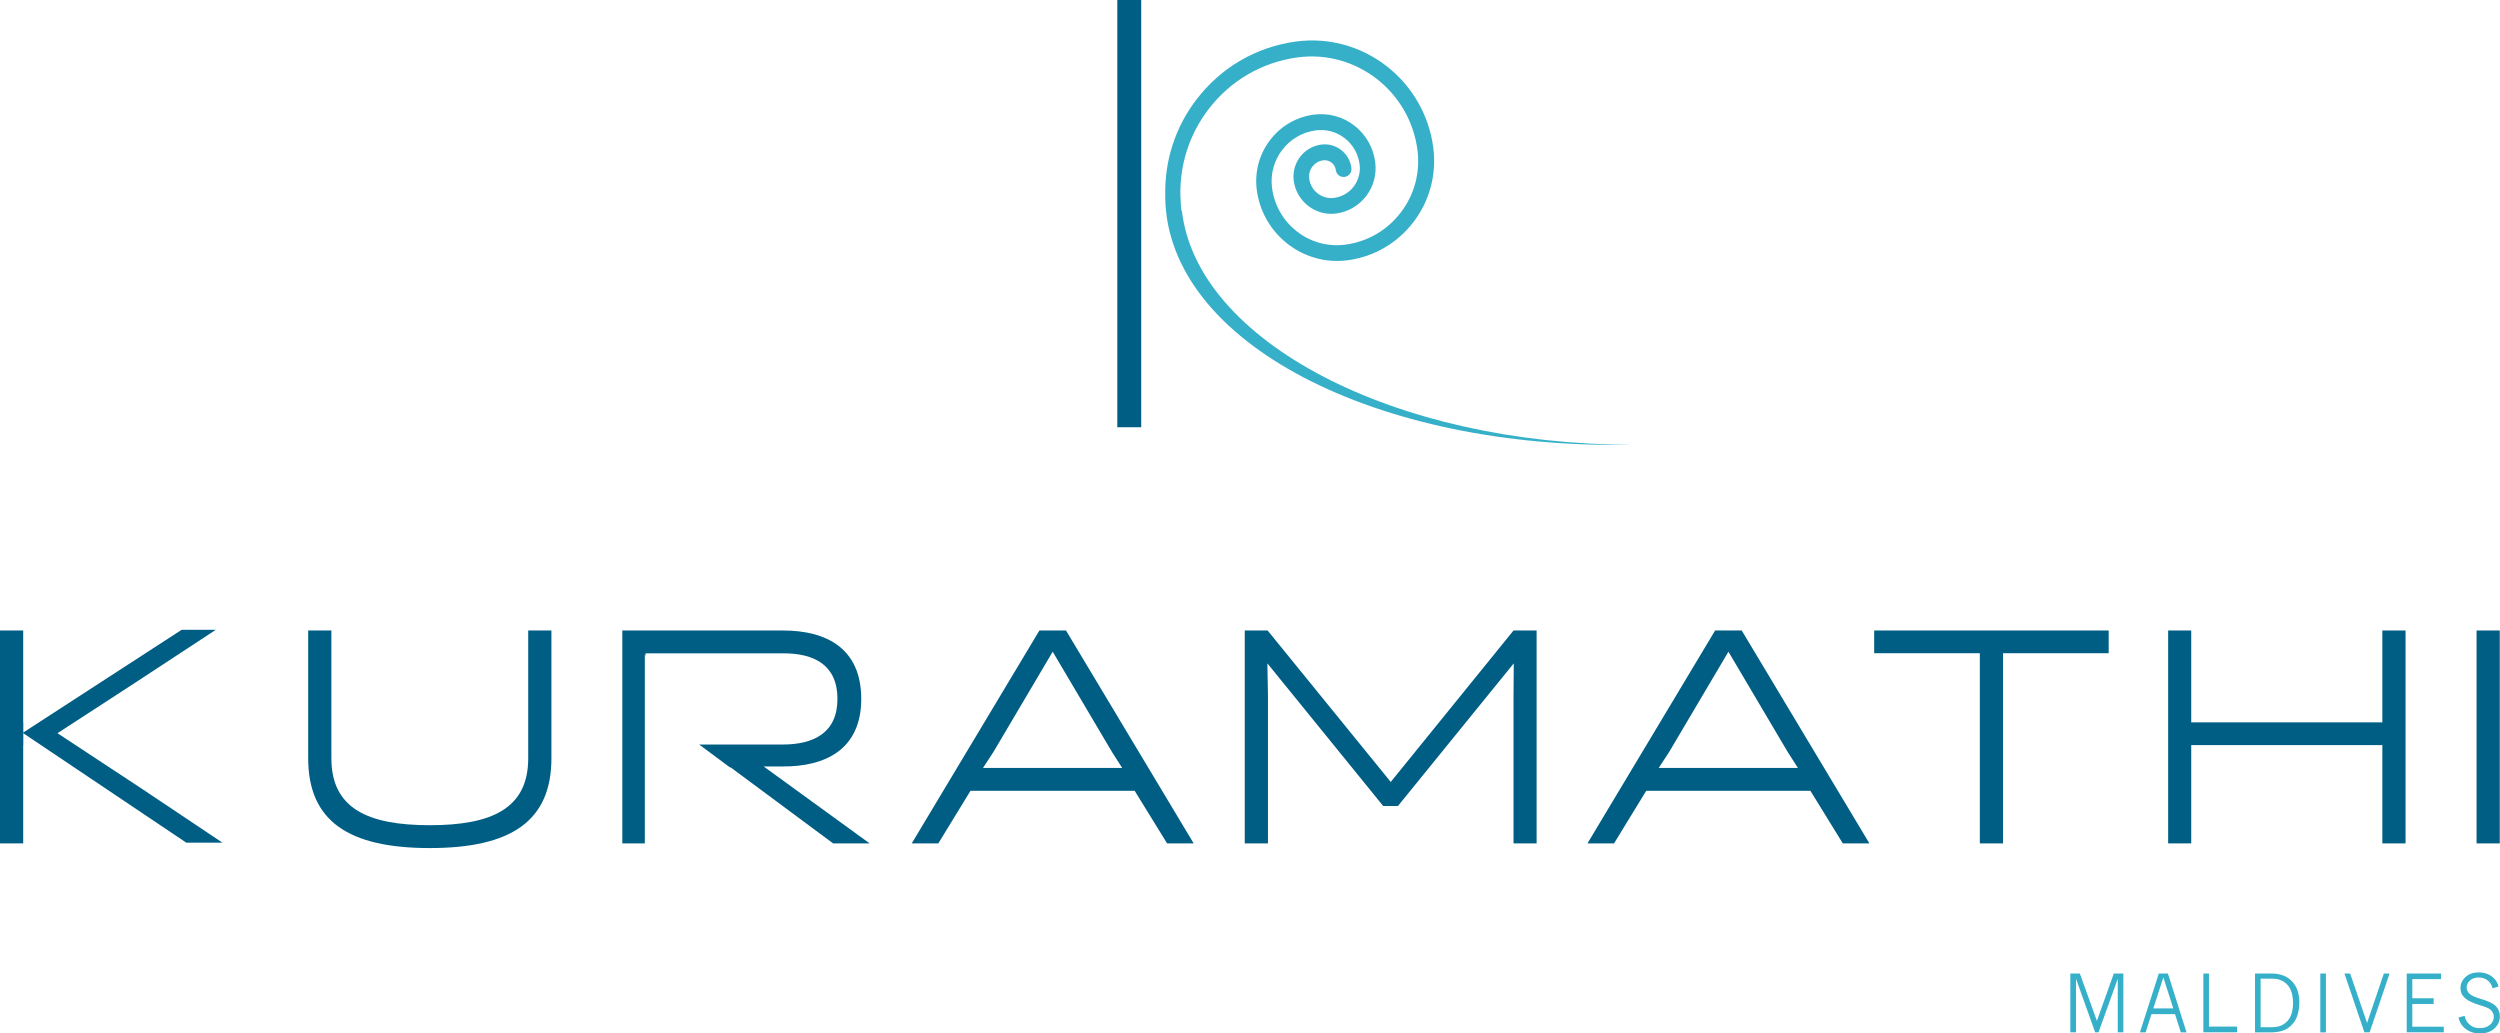 <?xml version="1.0" encoding="UTF-8"?><svg id="a" xmlns="http://www.w3.org/2000/svg" viewBox="0 0 214.4 88.63"><defs><style>.b{fill:#005e85;}.c{fill:#36b0c9;}</style></defs><polyline class="c" points="177.55 83.49 178.37 83.49 179.83 87.55 181.28 83.49 182.1 83.49 182.1 88.53 181.62 88.53 181.62 83.94 179.97 88.53 179.68 88.53 178.04 83.94 178.04 88.53 177.55 88.53 177.55 83.49"/><path class="c" d="m185.14 83.49h.78l1.6 5.05h-.49l-.5-1.57h-2.02l-.5 1.57h-.49l1.62-5.05m.39.33l-.86 2.66h1.71l-.85-2.66z"/><polyline class="c" points="188.96 83.49 189.44 83.49 189.44 88.04 191.85 88.04 191.85 88.53 188.96 88.53 188.96 83.49"/><path class="c" d="m193.38 83.49h1.44c.73 0 1.3.22 1.73.65c.42.44.64 1.04.64 1.82c0 .4-.05.76-.16 1.1c-.08.25-.19.47-.33.65c-.14.18-.3.33-.48.46c-.13.09-.28.16-.46.22c-.29.1-.66.15-1.11.15h-1.26v-5.05m.48.44v4.16h1.06c.42 0 .79-.13 1.11-.4c.4-.34.61-.9.61-1.67s-.21-1.35-.62-1.7c-.31-.26-.7-.39-1.16-.39h-.98z"/><rect class="c" x="198.99" y="83.49" width=".48" height="5.05"/><polyline class="c" points="201.06 83.49 201.55 83.49 203 87.73 204.44 83.49 204.93 83.49 203.22 88.53 202.77 88.53 201.06 83.49"/><polyline class="c" points="206.4 83.49 209.34 83.49 209.34 83.97 206.88 83.97 206.88 85.61 208.71 85.61 208.71 86.1 206.88 86.1 206.88 88.05 209.58 88.05 209.58 88.53 206.4 88.53 206.4 83.49"/><path class="c" d="m211.36 87.12c.05.2.11.35.18.46c.12.18.27.32.45.43c.19.11.41.16.68.16c.37 0 .67-.1.88-.29c.21-.19.32-.42.32-.68c0-.24-.1-.44-.29-.61c-.15-.13-.44-.25-.89-.38c-.6-.18-1.03-.38-1.29-.61c-.26-.23-.39-.51-.39-.85c0-.37.14-.69.43-.96c.29-.27.66-.4 1.13-.4c.28 0 .55.05.8.16c.25.11.46.26.63.48c.12.15.21.34.28.57l-.51.16c-.08-.3-.23-.53-.44-.69c-.21-.16-.46-.24-.76-.24c-.31 0-.56.08-.75.26c-.19.17-.28.37-.28.6c0 .19.08.36.23.52c.15.16.49.31 1 .46c.61.18 1.04.38 1.27.61c.23.24.35.53.35.89c0 .4-.16.75-.47 1.03s-.73.43-1.25.43c-.32 0-.62-.06-.89-.19c-.27-.13-.49-.31-.66-.54c-.12-.16-.21-.37-.28-.64l.52-.14"/><path class="b" d="m45.3 54.07h1.99v10.96c0 5.4-3.48 7.7-10.43 7.7s-10.43-2.3-10.43-7.7v-10.96h1.99v10.96c0 4.31 3.13 5.74 8.44 5.74s8.44-1.43 8.44-5.74v-10.96"/><path class="b" d="m102.37 72.33h-2.28l-2.78-4.51h-14.08l-2.76 4.51h-2.28l10.95-18.26h2.28l10.95 18.26m-17.18-7.83l-.89 1.36h11.94l-.87-1.36l-5.09-8.61l-5.09 8.61z"/><polyline class="b" points="118.62 69.12 108.69 56.89 108.74 59.57 108.74 72.33 106.75 72.33 106.75 54.07 108.71 54.07 119.27 67.06 129.8 54.07 131.78 54.07 131.78 72.33 129.8 72.33 129.8 59.57 129.82 56.89 119.89 69.12 118.62 69.12"/><path class="b" d="m160.32 72.33h-2.28l-2.78-4.51h-14.08l-2.76 4.51h-2.28l10.95-18.26h2.28l10.95 18.26m-17.18-7.83l-.89 1.36h11.94l-.87-1.36l-5.09-8.61l-5.09 8.61z"/><polyline class="b" points="171.78 56.02 171.78 72.33 169.79 72.33 169.79 56.02 160.73 56.02 160.73 54.07 180.84 54.07 180.84 56.02 171.78 56.02"/><polyline class="b" points="204.31 72.33 204.31 63.9 187.92 63.9 187.92 72.33 185.94 72.33 185.94 54.07 187.92 54.07 187.92 61.95 204.31 61.95 204.31 54.07 206.3 54.07 206.3 72.33 204.31 72.33"/><rect class="b" x="212.39" y="54.07" width="1.99" height="18.26"/><path class="b" d="m55.3 56.13l.06.12v-.22h11.84c2.61 0 4.62.99 4.62 3.91s-2.06 3.91-4.69 3.91h-7.17l2.64 1.96h.06l8.79 6.52h3.13l-9.09-6.6h1.61c3.68.03 6.76-1.46 6.76-5.79s-2.98-5.87-6.71-5.87h-13.78v18.26h1.93v-16.2"/><polyline class="b" points="2 61.95 1.99 61.95 1.99 54.07 0 54.07 0 72.33 1.99 72.33 1.99 63.9 2 63.9 2 61.95"/><polyline class="b" points="12.25 67.7 4.93 62.88 11.56 58.57 18.51 54.01 15.58 54.01 1.95 62.85 15.98 72.27 19.08 72.27 12.25 67.7"/><rect class="b" x="95.82" width="2.05" height="36.64"/><path class="c" d="m101.32 18.1v-.05c-.04-.3-.06-.6-.07-.9c0-.14-.02-.27-.02-.41c-.05-2.64.77-5.21 2.39-7.34c1.88-2.48 4.61-4.07 7.68-4.48c4.99-.66 9.6 2.9 10.26 7.94c.25 1.92-.25 3.82-1.42 5.35c-1.17 1.54-2.86 2.52-4.76 2.77c-3.07.41-5.89-1.78-6.29-4.87c-.31-2.4 1.37-4.61 3.75-4.93c.89-.12 1.77.12 2.48.67c.71.55 1.16 1.34 1.28 2.24c.09.68-.09 1.35-.5 1.9c-.41.54-1.01.89-1.69.98c-1.03.14-2-.6-2.13-1.65c-.1-.77.44-1.47 1.19-1.57c.26-.04.52.04.72.19c.21.16.34.39.37.65c.05.37.38.63.76.58c.37-.05.62-.39.58-.76c-.08-.62-.39-1.17-.89-1.55c-.49-.38-1.1-.54-1.71-.46c-1.49.2-2.54 1.59-2.35 3.09c.23 1.79 1.88 3.06 3.64 2.82c1.03-.14 1.94-.67 2.58-1.5c.63-.83.9-1.86.77-2.9c-.16-1.25-.8-2.37-1.79-3.14c-.99-.77-2.23-1.1-3.47-.94c-1.51.2-2.85.98-3.77 2.2c-.93 1.22-1.32 2.73-1.13 4.25c.46 3.53 3.46 6.1 6.89 6.1c.3 0 .61-.02.91-.06c2.26-.3 4.26-1.47 5.65-3.29c1.39-1.82 1.98-4.08 1.69-6.36c-.75-5.78-6.04-9.87-11.76-9.11c-3.43.46-6.47 2.23-8.57 5c-1.8 2.36-2.71 5.21-2.66 8.14v.24c.18 12.44 18.12 21.65 40.12 21.2c-20.54 0-37.39-8.9-38.69-20.05"/></svg>